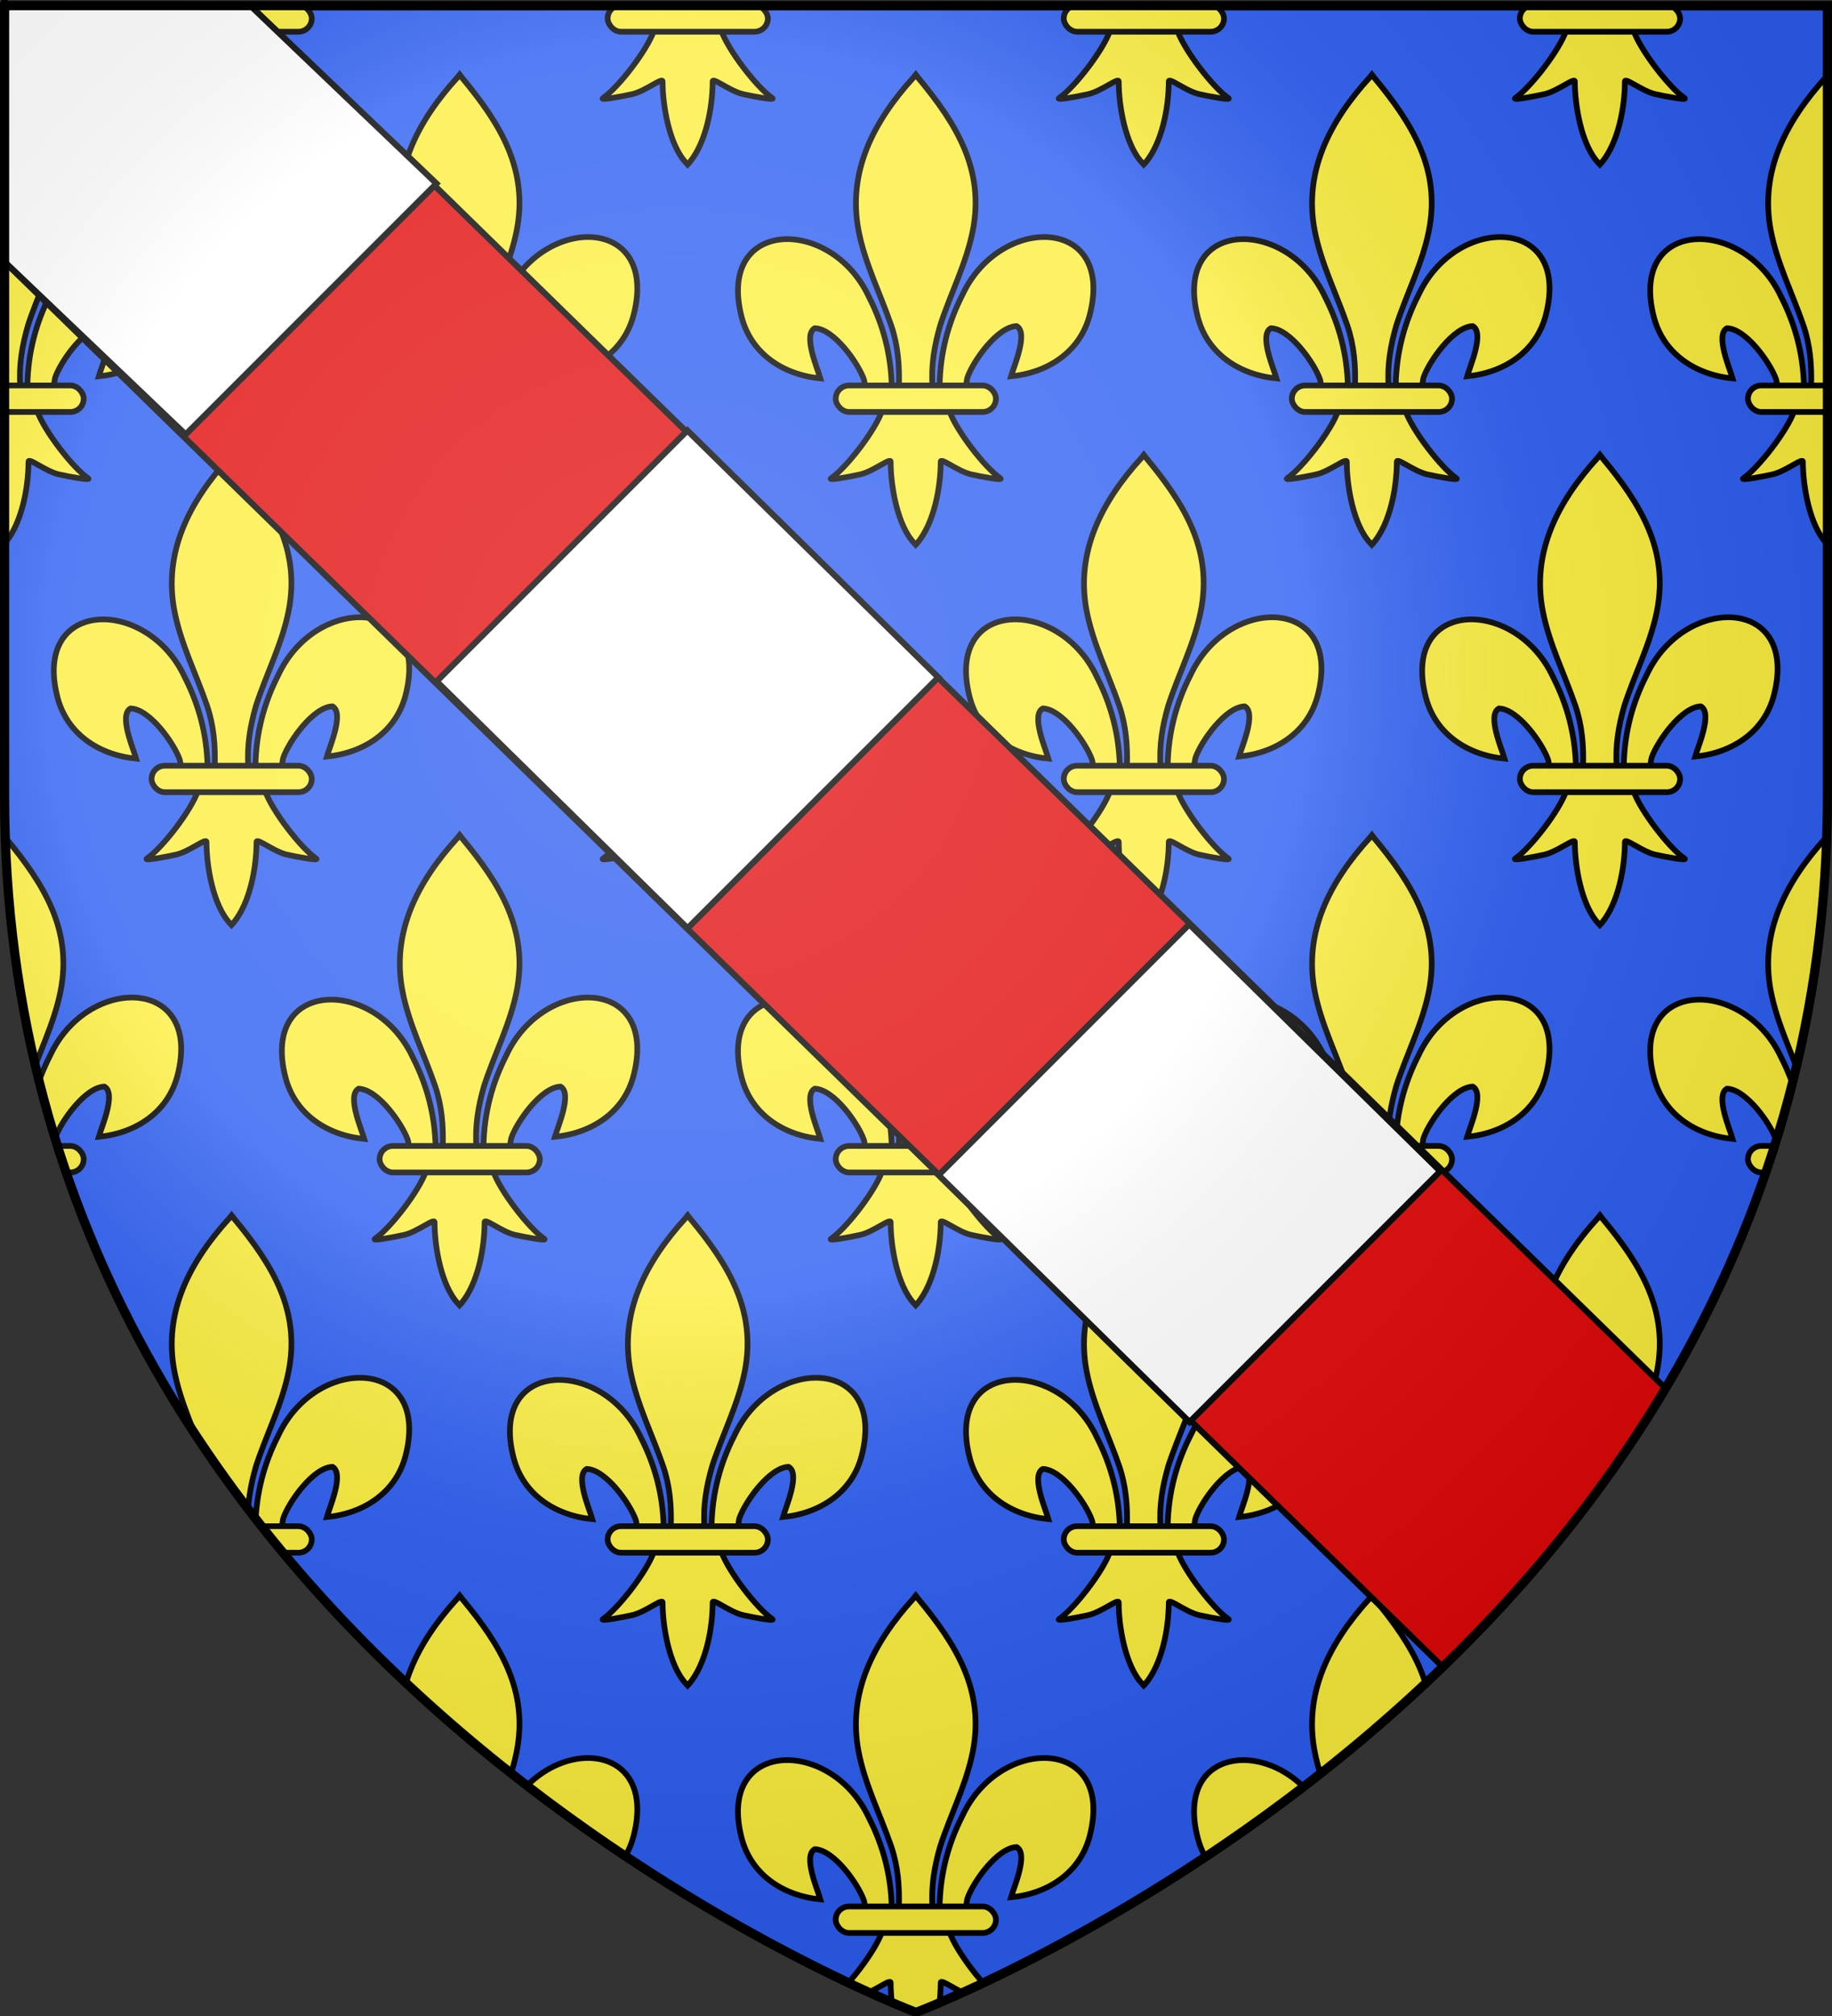 <?xml version="1.0" encoding="UTF-8" standalone="no"?>
<!-- Created with Inkscape (http://www.inkscape.org/) -->

<svg
   xmlns:dc="http://purl.org/dc/elements/1.1/"
   xmlns:cc="http://creativecommons.org/ns#"
   xmlns:rdf="http://www.w3.org/1999/02/22-rdf-syntax-ns#"
   xmlns:svg="http://www.w3.org/2000/svg"
   xmlns="http://www.w3.org/2000/svg"
   xmlns:xlink="http://www.w3.org/1999/xlink"
   version="1.0"
   width="600"
   height="660"
   id="svg2"
   style="enable-background:new">
  <rect width="100%" height="100%" fill="#333333" stroke="none"/>
  <desc
     id="desc4">Flag of Canton of Valais (Wallis)</desc>
  <defs
     id="defs6">
    <clipPath
       id="clipPath4832">
      <g
         transform="translate(0,6)"
         id="g4834"
         style="color:#000000;fill:#2b5df2;fill-opacity:1;fill-rule:evenodd;stroke:none;stroke-width:2.5;marker:none;visibility:visible;display:inline;overflow:visible;enable-background:accumulate">
        <path
           d="m 300,658.5 c 0,0 -298.5,-112.32 -298.5,-397.772 0,-285.452 0,-258.552 0,-258.552 l 597,0 0,258.552 c 0,285.452 -298.5,397.772 -298.5,397.772 z"
           id="path4836"
           style="color:#000000;fill:#2b5df2;fill-opacity:1;fill-rule:evenodd;stroke:none;stroke-width:2.5;marker:none;visibility:visible;display:inline;overflow:visible;enable-background:accumulate" />
      </g>
    </clipPath>
    <radialGradient
       cx="221.445"
       cy="226.331"
       r="300"
       fx="221.445"
       fy="226.331"
       id="radialGradient3199-1"
       xlink:href="#linearGradient3673-7"
       gradientUnits="userSpaceOnUse"
       gradientTransform="matrix(1.353,0,0,1.349,-77.629,-85.747)" />
    <linearGradient
       id="linearGradient3673-7">
      <stop
         id="stop3675-4"
         style="stop-color:#ffffff;stop-opacity:0.314"
         offset="0" />
      <stop
         id="stop3677-0"
         style="stop-color:#ffffff;stop-opacity:0.251"
         offset="0.504" />
      <stop
         id="stop3679-9"
         style="stop-color:#6b6b6b;stop-opacity:0.125"
         offset="0.72" />
      <stop
         id="stop3681-4"
         style="stop-color:#000000;stop-opacity:0.125"
         offset="1" />
    </linearGradient>
  </defs>
  <g
     id="g10702">
    <path
       d="m 306.183,611.093 c 0.189,-8.387 2.221,-16.182 6.005,-23.569 9.906,-21.279 40.164,-20.77 33.494,5.254 -2.458,9.59 -10.807,15.226 -20.726,16.193 0.716,-2.527 4.654,-11.46 1.475,-13.207 -5.083,0.196 -11.395,9.165 -12.913,13.443 -0.219,0.614 -0.158,1.324 -0.403,1.928"
       id="path10704"
       style="fill:#fcef3c;fill-opacity:1;fill-rule:evenodd;stroke:#000000;stroke-width:1.5;stroke-linecap:butt;stroke-linejoin:miter;stroke-miterlimit:4;stroke-opacity:1;stroke-dasharray:none;display:inline" />
    <path
       d="m 293.582,611.647 c -0.189,-8.387 -2.221,-16.182 -6.005,-23.569 -9.906,-21.279 -40.164,-20.77 -33.494,5.254 2.458,9.59 10.807,15.226 20.726,16.193 -0.716,-2.527 -4.654,-11.46 -1.475,-13.207 5.083,0.196 11.395,9.165 12.913,13.443 0.219,0.614 0.158,1.324 0.403,1.928"
       id="path10710"
       style="fill:#fcef3c;fill-opacity:1;fill-rule:evenodd;stroke:#000000;stroke-width:1.5;stroke-linecap:butt;stroke-linejoin:miter;stroke-miterlimit:4;stroke-opacity:1;stroke-dasharray:none" />
    <path
       d="m 299.297,530.39 c -10.437,11.486 -17.444,24.768 -14.423,40.345 1.667,8.594 5.707,16.553 8.556,24.832 1.782,5.194 2.237,10.62 2.026,16.08 l 8.854,0 c -0.424,-5.5 0.505,-10.83 2.026,-16.08 2.715,-8.331 6.845,-16.232 8.556,-24.832 3.199,-16.079 -4.31,-28.206 -14.378,-40.294 l -0.615,-0.801 -0.603,0.75 z"
       id="path10712"
       style="fill:#fcef3c;fill-opacity:1;fill-rule:nonzero;stroke:#000000;stroke-width:1.5;stroke-linecap:butt;stroke-linejoin:miter;stroke-miterlimit:4;stroke-opacity:1;stroke-dasharray:none" />
    <path
       d="m 291.039,618.014 c -1.851,5.297 -9.399,14.998 -13.408,17.763 -1.04,0.717 4.97,-0.413 7.661,-1.015 3.529,-0.79 8.117,-4.629 8.009,-3.274 -0.01,6.205 1.699,16.559 6.153,21.317 l 0.422,0.459 0.436,-0.459 c 4.452,-5.303 6.131,-14.626 6.153,-21.317 -0.108,-1.355 4.48,2.484 8.009,3.274 2.691,0.602 8.701,1.732 7.661,1.015 -4.009,-2.765 -11.553,-12.466 -13.404,-17.763 l -17.692,0 z"
       id="path10714"
       style="fill:#fcef3c;fill-opacity:1;fill-rule:evenodd;stroke:#000000;stroke-width:1.5;stroke-linecap:butt;stroke-linejoin:miter;stroke-miterlimit:4;stroke-opacity:1;stroke-dasharray:none" />
    <rect
       width="42.148"
       height="6.972"
       rx="3.523"
       ry="3.523"
       x="278.842"
       y="611.377"
       id="rect10716"
       style="fill:#fcef3c;fill-opacity:1;stroke:#000000;stroke-width:1.5;stroke-miterlimit:4;stroke-opacity:1;stroke-dasharray:none" />
  </g>
  <path
     d="m 300,658.5 c 0,0 -298.5,-112.32 -298.5,-397.772 0,-285.452 0,-258.552 0,-258.552 l 597,0 0,258.552 c 0,285.452 -298.5,397.772 -298.5,397.772 z"
     id="path1411-7"
     style="color:#000000;fill:#2b5df2;fill-opacity:1;fill-rule:evenodd;stroke:#000000;stroke-width:2.5;stroke-linecap:butt;stroke-linejoin:miter;stroke-miterlimit:4;stroke-opacity:1;stroke-dasharray:none;stroke-dashoffset:0;marker:none;visibility:visible;display:inline;overflow:visible;enable-background:accumulate" />
  <g
     id="layer4" />
  <g
     id="layer2" />
  <g
     transform="translate(0,-6)"
     clip-path="url(#clipPath4832)"
     id="g4792">
    <use
       transform="matrix(1.245,0,0,1.245,-222.838,-131.031)"
       id="use4704"
       x="0"
       y="0"
       width="600"
       height="660"
       xlink:href="#g10702" />
    <use
       transform="matrix(1.245,0,0,1.245,75.927,-131.031)"
       id="use4706"
       x="0"
       y="0"
       width="600"
       height="660"
       xlink:href="#g10702" />
    <use
       transform="matrix(1.245,0,0,1.245,-297.529,-255.516)"
       id="use4708"
       x="0"
       y="0"
       width="600"
       height="660"
       xlink:href="#g10702" />
    <use
       transform="matrix(1.245,0,0,1.245,1.235,-255.516)"
       id="use4710"
       x="0"
       y="0"
       width="600"
       height="660"
       xlink:href="#g10702" />
    <use
       transform="matrix(1.245,0,0,1.245,-148.147,-255.516)"
       id="use4712"
       x="0"
       y="0"
       width="600"
       height="660"
       xlink:href="#g10702" />
    <use
       transform="matrix(1.245,0,0,1.245,150.618,-255.516)"
       id="use4714"
       x="0"
       y="0"
       width="600"
       height="660"
       xlink:href="#g10702" />
    <use
       transform="matrix(1.245,0,0,1.245,-73.456,-131.031)"
       id="use4718"
       x="0"
       y="0"
       width="600"
       height="660"
       xlink:href="#g10702" />
    <use
       transform="matrix(1.245,0,0,1.245,-222.838,-380.002)"
       id="use4726"
       x="0"
       y="0"
       width="600"
       height="660"
       xlink:href="#g10702" />
    <use
       transform="matrix(1.245,0,0,1.245,75.927,-380.002)"
       id="use4728"
       x="0"
       y="0"
       width="600"
       height="660"
       xlink:href="#g10702" />
    <use
       transform="matrix(1.245,0,0,1.245,-297.529,-504.487)"
       id="use4730"
       x="0"
       y="0"
       width="600"
       height="660"
       xlink:href="#g10702" />
    <use
       transform="matrix(1.245,0,0,1.245,1.235,-504.487)"
       id="use4732"
       x="0"
       y="0"
       width="600"
       height="660"
       xlink:href="#g10702" />
    <use
       transform="matrix(1.245,0,0,1.245,-148.147,-504.487)"
       id="use4734"
       x="0"
       y="0"
       width="600"
       height="660"
       xlink:href="#g10702" />
    <use
       transform="matrix(1.245,0,0,1.245,150.618,-504.487)"
       id="use4736"
       x="0"
       y="0"
       width="600"
       height="660"
       xlink:href="#g10702" />
    <use
       transform="matrix(1.245,0,0,1.245,225.309,-380.002)"
       id="use4740"
       x="0"
       y="0"
       width="600"
       height="660"
       xlink:href="#g10702" />
    <use
       transform="matrix(1.245,0,0,1.245,-372.22,-380.002)"
       id="use4742"
       x="0"
       y="0"
       width="600"
       height="660"
       xlink:href="#g10702" />
    <use
       transform="matrix(1.245,0,0,1.245,-222.838,-628.972)"
       id="use4746"
       x="0"
       y="0"
       width="600"
       height="660"
       xlink:href="#g10702" />
    <use
       transform="matrix(1.245,0,0,1.245,75.927,-628.972)"
       id="use4748"
       x="0"
       y="0"
       width="600"
       height="660"
       xlink:href="#g10702" />
    <use
       transform="matrix(1.245,0,0,1.245,-297.529,-753.457)"
       id="use4750"
       x="0"
       y="0"
       width="600"
       height="660"
       xlink:href="#g10702" />
    <use
       transform="matrix(1.245,0,0,1.245,1.235,-753.457)"
       id="use4752"
       x="0"
       y="0"
       width="600"
       height="660"
       xlink:href="#g10702" />
    <use
       transform="matrix(1.245,0,0,1.245,-148.147,-753.457)"
       id="use4754"
       x="0"
       y="0"
       width="600"
       height="660"
       xlink:href="#g10702" />
    <use
       transform="matrix(1.245,0,0,1.245,150.618,-753.457)"
       id="use4756"
       x="0"
       y="0"
       width="600"
       height="660"
       xlink:href="#g10702" />
    <use
       transform="matrix(1.245,0,0,1.245,225.309,-628.972)"
       id="use4760"
       x="0"
       y="0"
       width="600"
       height="660"
       xlink:href="#g10702" />
    <use
       transform="matrix(1.245,0,0,1.245,-372.22,-628.972)"
       id="use4762"
       x="0"
       y="0"
       width="600"
       height="660"
       xlink:href="#g10702" />
    <use
       transform="matrix(1.245,0,0,1.245,-73.456,-380.002)"
       id="use4786"
       x="0"
       y="0"
       width="600"
       height="660"
       xlink:href="#g10702" />
    <use
       transform="matrix(1.245,0,0,1.245,-73.456,-628.972)"
       id="use4788"
       x="0"
       y="0"
       width="600"
       height="660"
       xlink:href="#g10702" />
  </g>
  <path
     d="m 1.5,2.188 0,83.5 470.906,459.938 C 498.898,520.056 524.389,489.814 545.438,454.5 L 82.344,2.188 1.5,2.188 z"
     id="rect1897"
     style="color:#000000;fill:#e20909;fill-opacity:1;fill-rule:nonzero;stroke:#000000;stroke-width:2;stroke-linecap:butt;stroke-linejoin:miter;stroke-miterlimit:4;stroke-opacity:1;stroke-dasharray:none;stroke-dashoffset:0;marker:none;visibility:visible;display:inline;overflow:visible;enable-background:accumulate" />
  <path
     d="m 471.686,383.444 -82.184,-80.837 -82.113,82.113 82.196,80.825 z m -164.369,-161.673 -82.184,-80.837 -82.137,82.137 82.196,80.825 z M 142.949,60.097 82.344,2.188 1.5,2.188 l 5e-6,83.5 59.3,56.558 z"
     id="path3030"
     style="color:#000000;fill:#ffffff;fill-opacity:1;fill-rule:nonzero;stroke:#000000;stroke-width:2;stroke-linecap:butt;stroke-linejoin:miter;stroke-miterlimit:4;stroke-opacity:1;stroke-dasharray:none;stroke-dashoffset:0;marker:none;visibility:visible;display:inline;overflow:visible;enable-background:accumulate" />
  <g
     transform="matrix(1,0,0,1.001,0,-0.34)"
     id="g3195"
     style="enable-background:new">
    <path
       d="m 300,658.5 c 0,0 298.5,-112.32 298.5,-397.772 0,-285.452 0,-258.552 0,-258.552 l -597,0 0,258.552 c 0,285.452 298.5,397.772 298.5,397.772 z"
       id="path2875"
       style="opacity:0.8;fill:url(#radialGradient3199-1);fill-opacity:1;fill-rule:evenodd;stroke:none;display:inline;enable-background:new" />
    <path
       d="m 300,658.5 c 0,0 -298.5,-112.32 -298.5,-397.772 0,-285.452 0,-258.552 0,-258.552 l 597,0 0,258.552 c 0,285.452 -298.5,397.772 -298.5,397.772 z"
       id="path1411"
       style="fill:none;stroke:#000000;stroke-width:2.998;stroke-linecap:butt;stroke-linejoin:miter;stroke-miterlimit:4;stroke-opacity:1;stroke-dasharray:none" />
  </g>
</svg>
